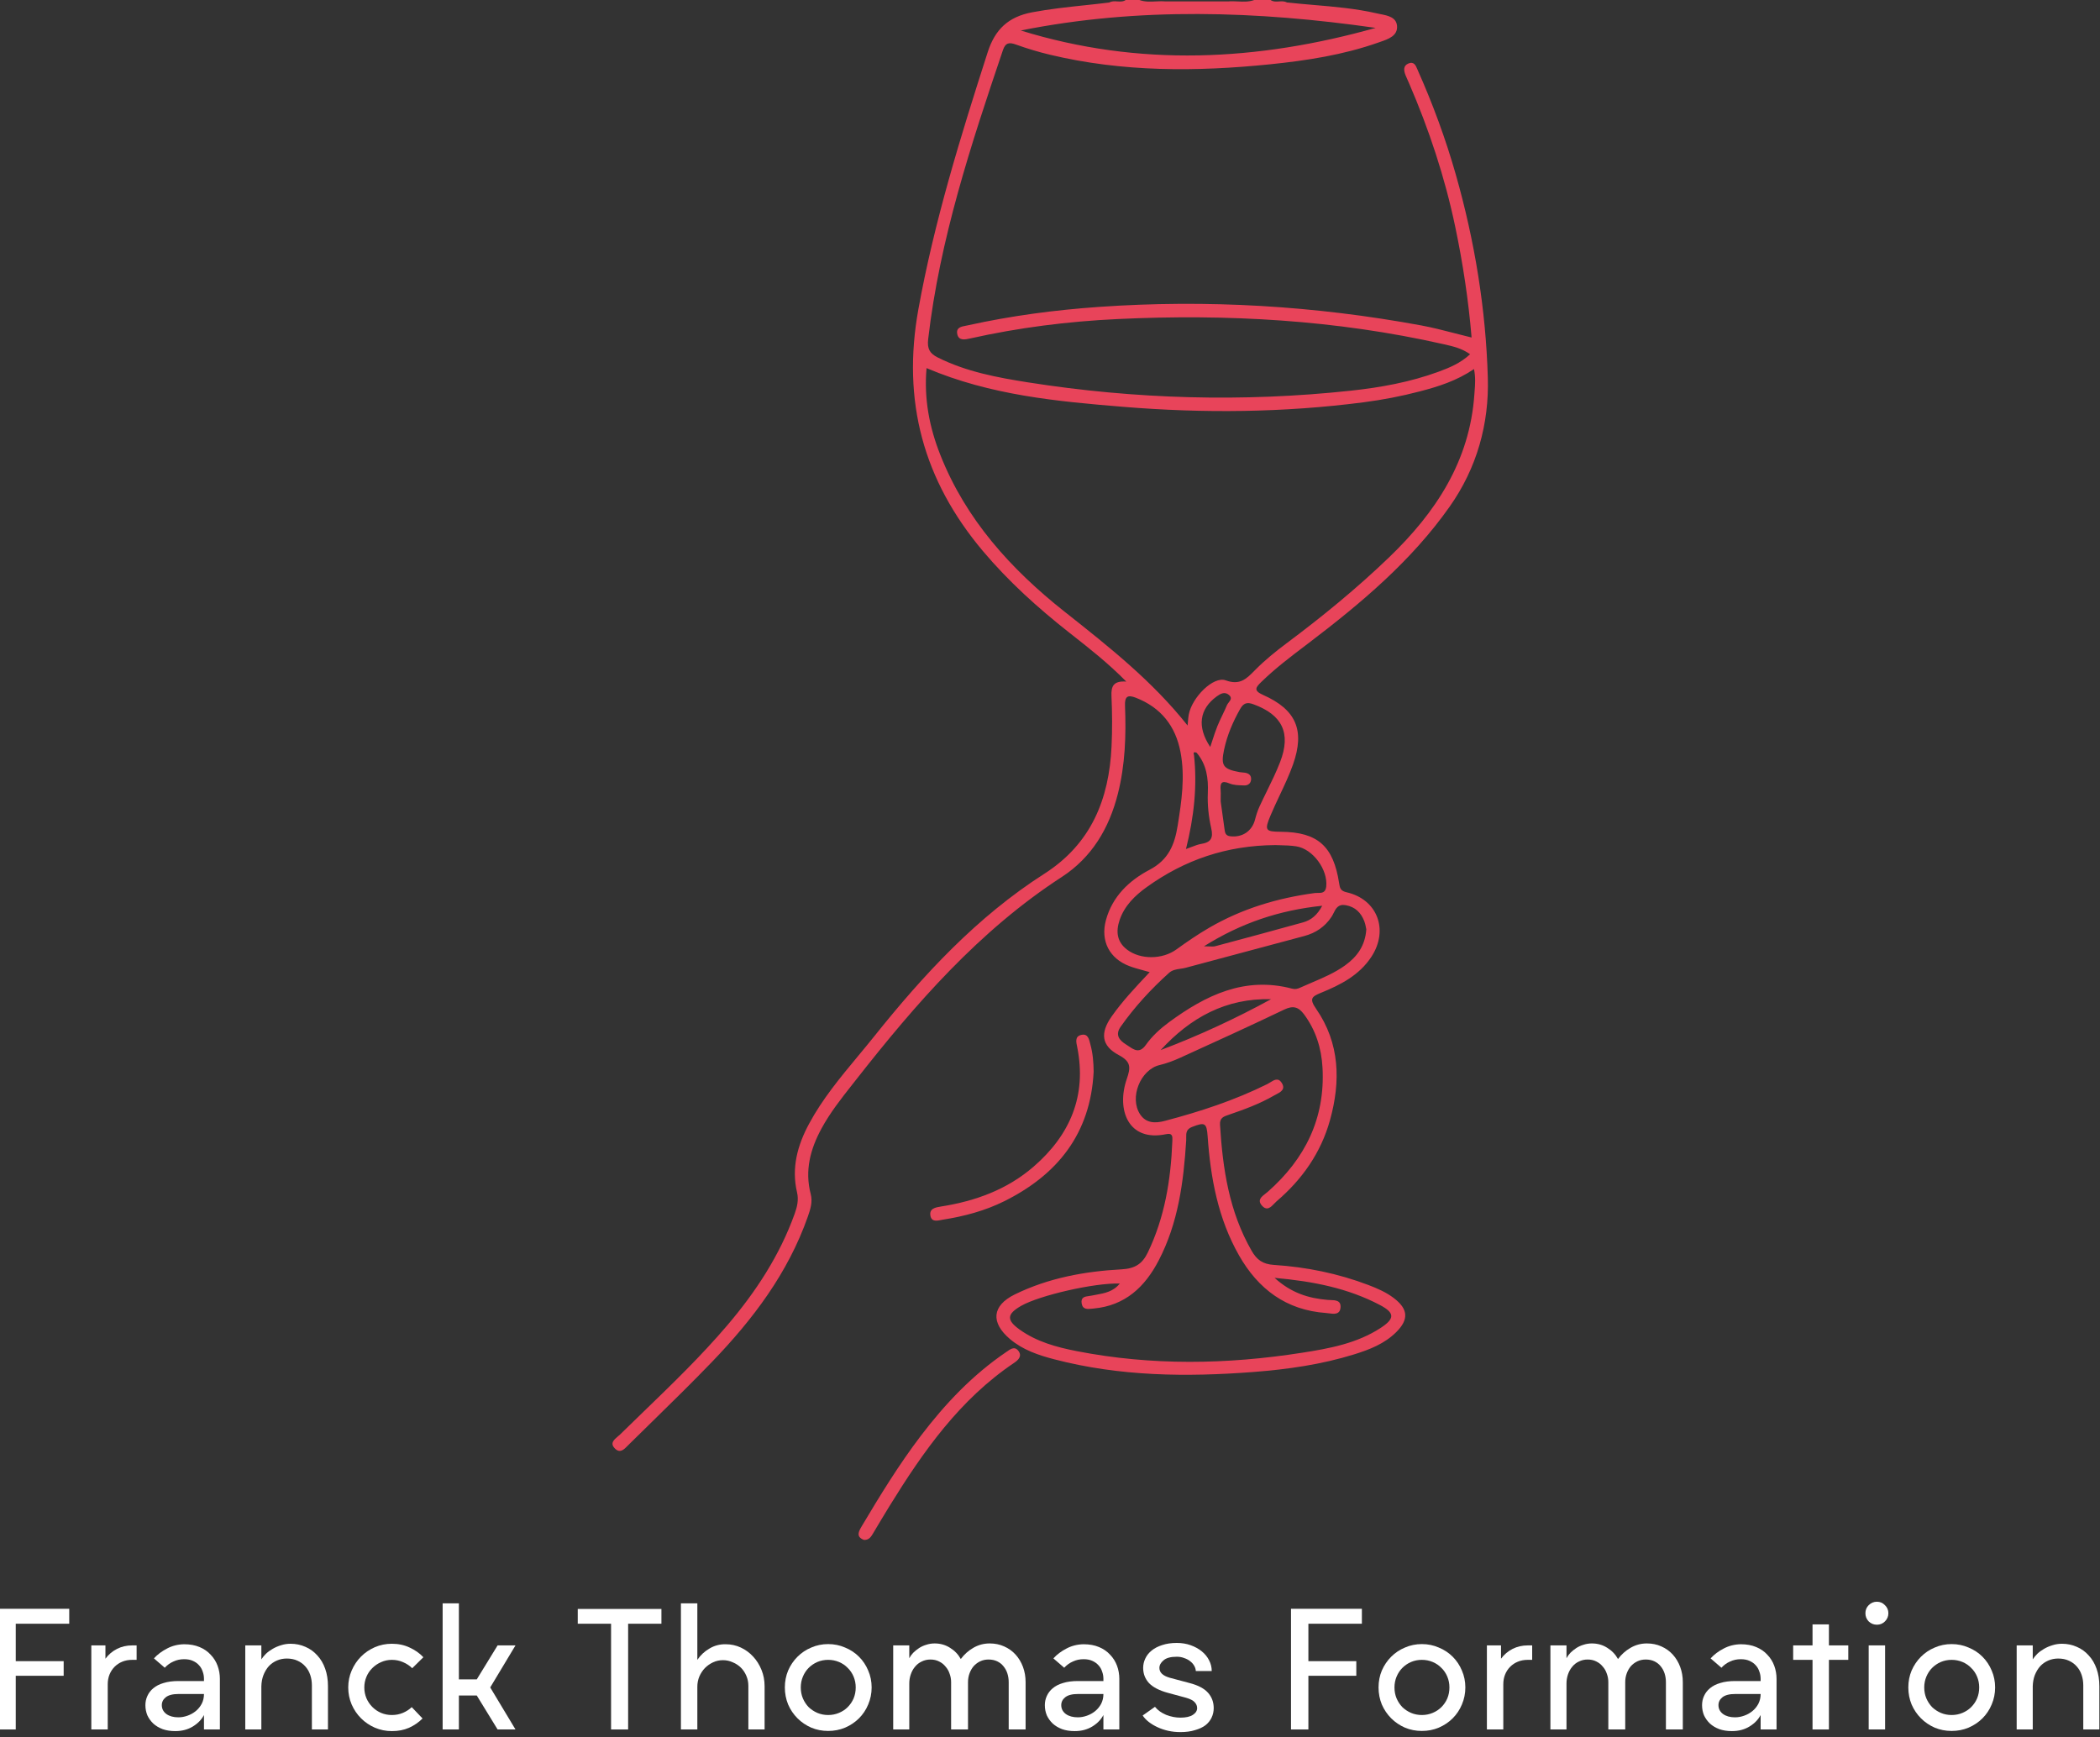 <svg width="168" height="139" viewBox="0 0 168 139" fill="none" xmlns="http://www.w3.org/2000/svg">
<rect x="0" y="0" width="168" height="139" fill="#333333" stroke="none"/>
<path d="M-0.131 128.712H5.539V129.907H1.26V132.902H5.093V134.071H1.26V138.367H-0.131V128.712Z" fill="white"/>
<path d="M8.619 138.367H7.306V131.641H8.435V132.705C8.689 132.364 8.999 132.101 9.367 131.917C9.734 131.733 10.137 131.641 10.574 131.641H10.929V132.797H10.574C10.286 132.797 10.023 132.845 9.787 132.942C9.551 133.038 9.345 133.174 9.17 133.349C8.995 133.524 8.859 133.73 8.763 133.966C8.667 134.203 8.619 134.465 8.619 134.754V138.367Z" fill="white"/>
<path d="M16.318 137.211C16.125 137.579 15.828 137.885 15.425 138.13C15.023 138.376 14.555 138.498 14.021 138.498C13.645 138.498 13.308 138.446 13.01 138.341C12.713 138.227 12.464 138.078 12.262 137.894C12.061 137.701 11.904 137.482 11.79 137.237C11.685 136.983 11.632 136.712 11.632 136.423C11.632 136.16 11.685 135.915 11.79 135.687C11.895 135.451 12.052 135.245 12.262 135.07C12.481 134.886 12.757 134.746 13.089 134.649C13.422 134.544 13.82 134.492 14.284 134.492H16.318V134.321C16.318 134.111 16.283 133.914 16.213 133.73C16.152 133.537 16.055 133.371 15.924 133.231C15.793 133.082 15.627 132.964 15.425 132.876C15.233 132.788 15.001 132.745 14.73 132.745C14.424 132.745 14.139 132.806 13.877 132.929C13.614 133.042 13.382 133.209 13.181 133.428L12.315 132.679C12.604 132.364 12.954 132.101 13.365 131.891C13.776 131.672 14.231 131.558 14.73 131.549C15.202 131.549 15.614 131.624 15.964 131.773C16.322 131.921 16.62 132.127 16.856 132.39C17.101 132.644 17.285 132.937 17.407 133.27C17.53 133.603 17.591 133.953 17.591 134.321V138.367H16.318V137.211ZM12.945 136.423C12.945 136.712 13.067 136.948 13.312 137.132C13.557 137.307 13.877 137.395 14.27 137.395C14.515 137.395 14.76 137.351 15.005 137.263C15.25 137.176 15.469 137.053 15.662 136.896C15.854 136.738 16.012 136.545 16.134 136.318C16.257 136.081 16.318 135.818 16.318 135.529H14.284C13.82 135.529 13.479 135.617 13.26 135.792C13.05 135.959 12.945 136.169 12.945 136.423Z" fill="white"/>
<path d="M26.237 138.367H24.951V134.833C24.951 134.544 24.907 134.268 24.82 134.006C24.732 133.743 24.601 133.515 24.426 133.323C24.259 133.13 24.049 132.977 23.796 132.863C23.551 132.749 23.266 132.692 22.943 132.692C22.663 132.692 22.4 132.745 22.155 132.85C21.91 132.955 21.696 133.104 21.512 133.296C21.337 133.489 21.193 133.725 21.079 134.006C20.974 134.277 20.917 134.579 20.908 134.912V138.367H19.622V131.641H20.908V132.758C21.005 132.609 21.127 132.46 21.276 132.311C21.433 132.162 21.613 132.031 21.814 131.917C22.024 131.794 22.247 131.698 22.483 131.628C22.728 131.549 22.982 131.51 23.244 131.51C23.673 131.51 24.071 131.593 24.439 131.759C24.806 131.917 25.121 132.145 25.384 132.442C25.655 132.731 25.865 133.086 26.014 133.506C26.163 133.927 26.237 134.391 26.237 134.899V138.367Z" fill="white"/>
<path d="M33.804 137.487C33.489 137.802 33.126 138.052 32.715 138.235C32.313 138.411 31.858 138.498 31.35 138.498C30.869 138.498 30.414 138.406 29.985 138.222C29.565 138.038 29.198 137.789 28.883 137.474C28.568 137.158 28.318 136.791 28.134 136.37C27.951 135.941 27.859 135.486 27.859 135.004C27.859 134.522 27.951 134.071 28.134 133.651C28.318 133.222 28.568 132.85 28.883 132.534C29.198 132.219 29.565 131.97 29.985 131.786C30.414 131.602 30.869 131.51 31.35 131.51C31.875 131.51 32.348 131.611 32.768 131.812C33.196 132.005 33.564 132.263 33.87 132.587L32.978 133.467C32.776 133.266 32.531 133.104 32.243 132.981C31.963 132.858 31.665 132.797 31.35 132.797C31.044 132.797 30.755 132.858 30.484 132.981C30.221 133.095 29.989 133.253 29.788 133.454C29.587 133.647 29.43 133.879 29.316 134.15C29.202 134.422 29.145 134.706 29.145 135.004C29.145 135.311 29.202 135.6 29.316 135.871C29.43 136.134 29.587 136.366 29.788 136.567C29.989 136.769 30.221 136.926 30.484 137.04C30.755 137.154 31.044 137.211 31.35 137.211C31.665 137.211 31.958 137.154 32.23 137.04C32.501 136.926 32.737 136.773 32.938 136.58L33.804 137.487Z" fill="white"/>
<path d="M36.711 128.278V134.36H38.141L39.808 131.641H41.239L39.218 135.004L41.239 138.367H39.808L38.141 135.648H36.711V138.367H35.411V128.278H36.711Z" fill="white"/>
<path d="M52.914 128.725V129.907H50.25V138.367H48.885V129.907H46.22V128.725H52.914Z" fill="white"/>
<path d="M61.168 138.367H59.869V134.873C59.869 134.592 59.816 134.33 59.711 134.084C59.606 133.831 59.462 133.612 59.278 133.428C59.094 133.244 58.876 133.099 58.622 132.994C58.377 132.88 58.114 132.823 57.834 132.823C57.554 132.823 57.292 132.88 57.047 132.994C56.802 133.108 56.583 133.261 56.391 133.454C56.207 133.647 56.058 133.874 55.944 134.137C55.84 134.391 55.787 134.662 55.787 134.951V138.367H54.474V128.278H55.787V132.797C56.041 132.421 56.364 132.118 56.758 131.891C57.152 131.654 57.585 131.54 58.058 131.549C58.486 131.549 58.889 131.637 59.265 131.812C59.641 131.987 59.969 132.228 60.249 132.534C60.529 132.832 60.753 133.187 60.919 133.598C61.085 134.001 61.168 134.439 61.168 134.912V138.367Z" fill="white"/>
<path d="M62.788 135.004C62.788 134.522 62.876 134.071 63.051 133.651C63.234 133.231 63.484 132.863 63.799 132.548C64.114 132.232 64.482 131.987 64.902 131.812C65.322 131.628 65.772 131.536 66.253 131.536C66.734 131.536 67.185 131.628 67.605 131.812C68.034 131.987 68.406 132.232 68.721 132.548C69.036 132.863 69.281 133.231 69.456 133.651C69.639 134.071 69.731 134.522 69.731 135.004C69.731 135.486 69.639 135.941 69.456 136.37C69.281 136.791 69.036 137.158 68.721 137.474C68.406 137.789 68.034 138.038 67.605 138.222C67.185 138.398 66.734 138.485 66.253 138.485C65.772 138.485 65.322 138.398 64.902 138.222C64.482 138.038 64.114 137.789 63.799 137.474C63.484 137.158 63.234 136.791 63.051 136.37C62.876 135.941 62.788 135.486 62.788 135.004ZM64.062 135.004C64.062 135.319 64.118 135.613 64.232 135.884C64.346 136.147 64.499 136.379 64.691 136.58C64.893 136.773 65.125 136.926 65.387 137.04C65.659 137.154 65.947 137.211 66.253 137.211C66.559 137.211 66.848 137.154 67.12 137.04C67.391 136.926 67.623 136.773 67.815 136.58C68.016 136.379 68.174 136.147 68.288 135.884C68.401 135.613 68.458 135.319 68.458 135.004C68.458 134.698 68.401 134.409 68.288 134.137C68.174 133.866 68.016 133.634 67.815 133.441C67.623 133.239 67.391 133.082 67.12 132.968C66.848 132.854 66.559 132.797 66.253 132.797C65.947 132.797 65.659 132.854 65.387 132.968C65.125 133.082 64.893 133.239 64.691 133.441C64.499 133.634 64.346 133.866 64.232 134.137C64.118 134.409 64.062 134.698 64.062 135.004Z" fill="white"/>
<path d="M82.048 138.367H80.696V134.584C80.696 134.338 80.661 134.106 80.591 133.887C80.521 133.669 80.416 133.476 80.276 133.309C80.145 133.143 79.978 133.012 79.777 132.915C79.576 132.819 79.344 132.771 79.081 132.771C78.836 132.771 78.613 132.819 78.412 132.915C78.211 133.012 78.036 133.143 77.887 133.309C77.747 133.476 77.638 133.669 77.559 133.887C77.48 134.106 77.441 134.338 77.441 134.584V138.367H76.089V134.584C76.089 134.347 76.05 134.124 75.971 133.914C75.901 133.695 75.791 133.502 75.643 133.336C75.503 133.161 75.332 133.025 75.131 132.929C74.93 132.823 74.698 132.771 74.435 132.771C74.181 132.771 73.95 132.823 73.74 132.929C73.53 133.025 73.35 133.165 73.201 133.349C73.053 133.524 72.939 133.73 72.86 133.966C72.781 134.194 72.742 134.439 72.742 134.702V138.367H71.456V131.641H72.742V132.666C72.821 132.517 72.926 132.372 73.057 132.232C73.197 132.092 73.355 131.965 73.53 131.851C73.705 131.738 73.897 131.65 74.107 131.589C74.317 131.519 74.54 131.484 74.776 131.484C75.231 131.484 75.643 131.602 76.01 131.838C76.378 132.066 76.662 132.364 76.863 132.731C77.135 132.364 77.467 132.066 77.861 131.838C78.263 131.602 78.701 131.484 79.173 131.484C79.593 131.484 79.978 131.562 80.328 131.72C80.687 131.878 80.993 132.097 81.247 132.377C81.501 132.657 81.698 132.985 81.838 133.362C81.978 133.739 82.048 134.146 82.048 134.584V138.367Z" fill="white"/>
<path d="M88.273 137.211C88.081 137.579 87.783 137.885 87.381 138.13C86.978 138.376 86.51 138.498 85.976 138.498C85.6 138.498 85.263 138.446 84.966 138.341C84.668 138.227 84.419 138.078 84.218 137.894C84.016 137.701 83.859 137.482 83.745 137.237C83.64 136.983 83.588 136.712 83.588 136.423C83.588 136.16 83.64 135.915 83.745 135.687C83.85 135.451 84.008 135.245 84.218 135.07C84.436 134.886 84.712 134.746 85.044 134.649C85.377 134.544 85.775 134.492 86.239 134.492H88.273V134.321C88.273 134.111 88.238 133.914 88.168 133.73C88.107 133.537 88.011 133.371 87.879 133.231C87.748 133.082 87.582 132.964 87.381 132.876C87.188 132.788 86.956 132.745 86.685 132.745C86.379 132.745 86.094 132.806 85.832 132.929C85.57 133.042 85.338 133.209 85.136 133.428L84.27 132.679C84.559 132.364 84.909 132.101 85.32 131.891C85.731 131.672 86.186 131.558 86.685 131.549C87.158 131.549 87.569 131.624 87.919 131.773C88.278 131.921 88.575 132.127 88.811 132.39C89.056 132.644 89.24 132.937 89.363 133.27C89.485 133.603 89.546 133.953 89.546 134.321V138.367H88.273V137.211ZM84.9 136.423C84.9 136.712 85.023 136.948 85.268 137.132C85.513 137.307 85.832 137.395 86.226 137.395C86.471 137.395 86.716 137.351 86.961 137.263C87.206 137.176 87.424 137.053 87.617 136.896C87.809 136.738 87.967 136.545 88.09 136.318C88.212 136.081 88.273 135.818 88.273 135.529H86.239C85.775 135.529 85.434 135.617 85.215 135.792C85.005 135.959 84.9 136.169 84.9 136.423Z" fill="white"/>
<path d="M92.752 133.441C92.752 133.809 93.028 134.071 93.579 134.229L95.154 134.649C95.837 134.825 96.331 135.083 96.637 135.424C96.944 135.766 97.097 136.178 97.097 136.659C97.097 136.931 97.04 137.185 96.926 137.421C96.821 137.649 96.659 137.85 96.441 138.025C96.222 138.192 95.942 138.323 95.601 138.419C95.268 138.525 94.879 138.577 94.433 138.577C94.091 138.577 93.763 138.542 93.448 138.472C93.142 138.402 92.857 138.306 92.595 138.183C92.332 138.06 92.101 137.92 91.899 137.763C91.698 137.605 91.536 137.434 91.414 137.25L92.398 136.554C92.617 136.826 92.914 137.04 93.291 137.198C93.676 137.347 94.056 137.421 94.433 137.421C94.87 137.421 95.202 137.347 95.43 137.198C95.657 137.049 95.771 136.869 95.771 136.659C95.771 136.484 95.706 136.326 95.574 136.186C95.452 136.046 95.224 135.928 94.892 135.832L93.435 135.438C92.752 135.254 92.249 134.995 91.926 134.662C91.611 134.321 91.453 133.914 91.453 133.441C91.453 133.178 91.51 132.929 91.624 132.692C91.737 132.447 91.908 132.232 92.136 132.048C92.363 131.865 92.643 131.72 92.976 131.615C93.317 131.501 93.706 131.444 94.144 131.444C94.546 131.444 94.918 131.505 95.259 131.628C95.601 131.751 95.894 131.913 96.139 132.114C96.392 132.316 96.589 132.556 96.729 132.837C96.869 133.108 96.939 133.393 96.939 133.69H95.666C95.657 133.542 95.614 133.401 95.535 133.27C95.456 133.13 95.347 133.007 95.207 132.902C95.076 132.797 94.918 132.714 94.734 132.653C94.559 132.583 94.362 132.548 94.144 132.548C93.654 132.548 93.299 132.644 93.081 132.837C92.862 133.02 92.752 133.222 92.752 133.441Z" fill="white"/>
<path d="M103.28 128.712H108.95V129.907H104.671V132.902H108.504V134.071H104.671V138.367H103.28V128.712Z" fill="white"/>
<path d="M110.284 135.004C110.284 134.522 110.372 134.071 110.547 133.651C110.731 133.231 110.98 132.863 111.295 132.548C111.61 132.232 111.978 131.987 112.398 131.812C112.818 131.628 113.268 131.536 113.749 131.536C114.231 131.536 114.681 131.628 115.101 131.812C115.53 131.987 115.902 132.232 116.217 132.548C116.532 132.863 116.777 133.231 116.952 133.651C117.136 134.071 117.228 134.522 117.228 135.004C117.228 135.486 117.136 135.941 116.952 136.37C116.777 136.791 116.532 137.158 116.217 137.474C115.902 137.789 115.53 138.038 115.101 138.222C114.681 138.398 114.231 138.485 113.749 138.485C113.268 138.485 112.818 138.398 112.398 138.222C111.978 138.038 111.61 137.789 111.295 137.474C110.98 137.158 110.731 136.791 110.547 136.37C110.372 135.941 110.284 135.486 110.284 135.004ZM111.558 135.004C111.558 135.319 111.614 135.613 111.728 135.884C111.842 136.147 111.995 136.379 112.188 136.58C112.389 136.773 112.621 136.926 112.883 137.04C113.154 137.154 113.443 137.211 113.749 137.211C114.056 137.211 114.344 137.154 114.616 137.04C114.887 136.926 115.119 136.773 115.311 136.58C115.513 136.379 115.67 136.147 115.784 135.884C115.898 135.613 115.954 135.319 115.954 135.004C115.954 134.698 115.898 134.409 115.784 134.137C115.67 133.866 115.513 133.634 115.311 133.441C115.119 133.239 114.887 133.082 114.616 132.968C114.344 132.854 114.056 132.797 113.749 132.797C113.443 132.797 113.154 132.854 112.883 132.968C112.621 133.082 112.389 133.239 112.188 133.441C111.995 133.634 111.842 133.866 111.728 134.137C111.614 134.409 111.558 134.698 111.558 135.004Z" fill="white"/>
<path d="M120.264 138.367H118.952V131.641H120.081V132.705C120.334 132.364 120.645 132.101 121.013 131.917C121.38 131.733 121.783 131.641 122.22 131.641H122.574V132.797H122.22C121.931 132.797 121.669 132.845 121.433 132.942C121.196 133.038 120.991 133.174 120.816 133.349C120.641 133.524 120.505 133.73 120.409 133.966C120.313 134.203 120.264 134.465 120.264 134.754V138.367Z" fill="white"/>
<path d="M134.625 138.367H133.273V134.584C133.273 134.338 133.238 134.106 133.168 133.887C133.098 133.669 132.993 133.476 132.853 133.309C132.722 133.143 132.555 133.012 132.354 132.915C132.153 132.819 131.921 132.771 131.659 132.771C131.414 132.771 131.19 132.819 130.989 132.915C130.788 133.012 130.613 133.143 130.464 133.309C130.324 133.476 130.215 133.669 130.136 133.887C130.057 134.106 130.018 134.338 130.018 134.584V138.367H128.666V134.584C128.666 134.347 128.627 134.124 128.548 133.914C128.478 133.695 128.369 133.502 128.22 133.336C128.08 133.161 127.909 133.025 127.708 132.929C127.507 132.823 127.275 132.771 127.012 132.771C126.759 132.771 126.527 132.823 126.317 132.929C126.107 133.025 125.927 133.165 125.779 133.349C125.63 133.524 125.516 133.73 125.437 133.966C125.359 134.194 125.319 134.439 125.319 134.702V138.367H124.033V131.641H125.319V132.666C125.398 132.517 125.503 132.372 125.634 132.232C125.774 132.092 125.932 131.965 126.107 131.851C126.282 131.738 126.474 131.65 126.684 131.589C126.894 131.519 127.117 131.484 127.354 131.484C127.809 131.484 128.22 131.602 128.587 131.838C128.955 132.066 129.239 132.364 129.44 132.731C129.712 132.364 130.044 132.066 130.438 131.838C130.84 131.602 131.278 131.484 131.75 131.484C132.17 131.484 132.555 131.562 132.905 131.72C133.264 131.878 133.57 132.097 133.824 132.377C134.078 132.657 134.275 132.985 134.415 133.362C134.555 133.739 134.625 134.146 134.625 134.584V138.367Z" fill="white"/>
<path d="M140.851 137.211C140.658 137.579 140.361 137.885 139.958 138.13C139.556 138.376 139.087 138.498 138.554 138.498C138.177 138.498 137.841 138.446 137.543 138.341C137.246 138.227 136.996 138.078 136.795 137.894C136.594 137.701 136.436 137.482 136.322 137.237C136.217 136.983 136.165 136.712 136.165 136.423C136.165 136.16 136.217 135.915 136.322 135.687C136.427 135.451 136.585 135.245 136.795 135.07C137.014 134.886 137.289 134.746 137.622 134.649C137.954 134.544 138.352 134.492 138.816 134.492H140.851V134.321C140.851 134.111 140.816 133.914 140.746 133.73C140.684 133.537 140.588 133.371 140.457 133.231C140.326 133.082 140.159 132.964 139.958 132.876C139.766 132.788 139.534 132.745 139.262 132.745C138.956 132.745 138.672 132.806 138.409 132.929C138.147 133.042 137.915 133.209 137.714 133.428L136.847 132.679C137.136 132.364 137.486 132.101 137.897 131.891C138.309 131.672 138.764 131.558 139.262 131.549C139.735 131.549 140.146 131.624 140.496 131.773C140.855 131.921 141.152 132.127 141.389 132.39C141.634 132.644 141.817 132.937 141.94 133.27C142.062 133.603 142.124 133.953 142.124 134.321V138.367H140.851V137.211ZM137.477 136.423C137.477 136.712 137.6 136.948 137.845 137.132C138.09 137.307 138.409 137.395 138.803 137.395C139.048 137.395 139.293 137.351 139.538 137.263C139.783 137.176 140.002 137.053 140.194 136.896C140.387 136.738 140.544 136.545 140.667 136.318C140.789 136.081 140.851 135.818 140.851 135.529H138.816C138.352 135.529 138.011 135.617 137.792 135.792C137.582 135.959 137.477 136.169 137.477 136.423Z" fill="white"/>
<path d="M145.002 138.367V132.797H143.453V131.641H145.002V129.96H146.314V131.641H147.863V132.797H146.314V138.367H145.002Z" fill="white"/>
<path d="M150.808 131.641V138.367H149.495V131.641H150.808ZM149.233 129.067C149.233 128.813 149.32 128.598 149.495 128.423C149.679 128.239 149.898 128.147 150.152 128.147C150.405 128.147 150.62 128.239 150.795 128.423C150.978 128.598 151.07 128.813 151.07 129.067C151.07 129.32 150.978 129.539 150.795 129.723C150.62 129.898 150.405 129.986 150.152 129.986C149.898 129.986 149.679 129.898 149.495 129.723C149.32 129.539 149.233 129.32 149.233 129.067Z" fill="white"/>
<path d="M152.666 135.004C152.666 134.522 152.754 134.071 152.929 133.651C153.113 133.231 153.362 132.863 153.677 132.548C153.992 132.232 154.359 131.987 154.779 131.812C155.199 131.628 155.65 131.536 156.131 131.536C156.613 131.536 157.063 131.628 157.483 131.812C157.912 131.987 158.284 132.232 158.599 132.548C158.914 132.863 159.159 133.231 159.334 133.651C159.518 134.071 159.609 134.522 159.609 135.004C159.609 135.486 159.518 135.941 159.334 136.37C159.159 136.791 158.914 137.158 158.599 137.474C158.284 137.789 157.912 138.038 157.483 138.222C157.063 138.398 156.613 138.485 156.131 138.485C155.65 138.485 155.199 138.398 154.779 138.222C154.359 138.038 153.992 137.789 153.677 137.474C153.362 137.158 153.113 136.791 152.929 136.37C152.754 135.941 152.666 135.486 152.666 135.004ZM153.939 135.004C153.939 135.319 153.996 135.613 154.11 135.884C154.224 136.147 154.377 136.379 154.569 136.58C154.771 136.773 155.003 136.926 155.265 137.04C155.536 137.154 155.825 137.211 156.131 137.211C156.438 137.211 156.726 137.154 156.998 137.04C157.269 136.926 157.501 136.773 157.693 136.58C157.894 136.379 158.052 136.147 158.166 135.884C158.279 135.613 158.336 135.319 158.336 135.004C158.336 134.698 158.279 134.409 158.166 134.137C158.052 133.866 157.894 133.634 157.693 133.441C157.501 133.239 157.269 133.082 156.998 132.968C156.726 132.854 156.438 132.797 156.131 132.797C155.825 132.797 155.536 132.854 155.265 132.968C155.003 133.082 154.771 133.239 154.569 133.441C154.377 133.634 154.224 133.866 154.11 134.137C153.996 134.409 153.939 134.698 153.939 135.004Z" fill="white"/>
<path d="M167.949 138.367H166.662V134.833C166.662 134.544 166.619 134.268 166.531 134.006C166.444 133.743 166.312 133.515 166.137 133.323C165.971 133.13 165.761 132.977 165.507 132.863C165.262 132.749 164.978 132.692 164.654 132.692C164.374 132.692 164.112 132.745 163.867 132.85C163.622 132.955 163.407 133.104 163.224 133.296C163.049 133.489 162.904 133.725 162.79 134.006C162.685 134.277 162.629 134.579 162.62 134.912V138.367H161.334V131.641H162.62V132.758C162.716 132.609 162.839 132.46 162.987 132.311C163.145 132.162 163.324 132.031 163.525 131.917C163.735 131.794 163.959 131.698 164.195 131.628C164.44 131.549 164.694 131.51 164.956 131.51C165.385 131.51 165.783 131.593 166.15 131.759C166.518 131.917 166.833 132.145 167.095 132.442C167.367 132.731 167.577 133.086 167.725 133.506C167.874 133.927 167.949 134.391 167.949 134.899V138.367Z" fill="white"/>
<path d="M87.492 85.742C87.244 90.672 84.628 93.978 80.327 96.11C78.783 96.876 77.132 97.312 75.436 97.579C75.075 97.636 74.537 97.833 74.434 97.266C74.329 96.684 74.835 96.599 75.29 96.526C78.035 96.095 80.581 95.169 82.703 93.325C85.61 90.799 86.953 87.668 86.179 83.782C86.1 83.39 85.962 82.911 86.514 82.795C87.061 82.679 87.126 83.176 87.231 83.559C87.426 84.268 87.485 84.99 87.492 85.739V85.742Z" fill="#E8465B"/>
<path d="M69.127 123.206C68.445 122.956 68.697 122.514 68.948 122.091C70.418 119.619 71.923 117.167 73.666 114.873C75.618 112.305 77.814 109.991 80.496 108.171C80.796 107.968 81.141 107.672 81.452 108.053C81.791 108.469 81.496 108.791 81.132 109.034C76.788 111.955 73.866 116.114 71.173 120.473C70.713 121.218 70.269 121.969 69.821 122.72C69.668 122.976 69.504 123.214 69.125 123.203L69.127 123.206Z" fill="#E8465C"/>
<path fill-rule="evenodd" clip-rule="evenodd" d="M102.968 0.197C103.67 0.274 104.374 0.335 105.079 0.395C106.769 0.539 108.459 0.684 110.119 1.064C110.215 1.086 110.315 1.106 110.418 1.126C111.028 1.246 111.702 1.379 111.762 2.067C111.832 2.865 111.068 3.128 110.421 3.35C110.364 3.37 110.307 3.389 110.252 3.409C107.452 4.396 104.532 4.845 101.599 5.145C95.701 5.745 89.815 5.771 84 4.379C83.082 4.16 82.171 3.886 81.283 3.566C80.734 3.369 80.439 3.409 80.233 4.015C77.676 11.577 75.176 19.15 74.253 27.139C74.165 27.901 74.377 28.278 75.01 28.595C77.291 29.74 79.77 30.202 82.246 30.592C90.817 31.938 99.429 32.186 108.061 31.257C110.451 31.001 112.818 30.572 115.089 29.738C115.973 29.414 116.843 29.05 117.607 28.341C116.945 27.867 116.233 27.706 115.532 27.548L115.459 27.531C106.871 25.591 98.166 25.108 89.397 25.526C85.424 25.714 81.491 26.211 77.606 27.08C77.212 27.168 76.714 27.275 76.589 26.763C76.457 26.21 76.888 26.13 77.272 26.059C77.327 26.048 77.382 26.038 77.433 26.027C80.89 25.263 84.392 24.801 87.918 24.554C96.572 23.947 105.169 24.464 113.7 26.036C114.588 26.2 115.466 26.427 116.379 26.662H116.379L116.379 26.663H116.38L116.38 26.663C116.819 26.776 117.267 26.892 117.727 27.003C117.476 23.995 117.029 21.059 116.419 18.145C115.588 14.174 114.317 10.34 112.707 6.618C112.676 6.547 112.644 6.477 112.612 6.407C112.553 6.278 112.495 6.15 112.444 6.019C112.302 5.655 112.236 5.265 112.67 5.081C113.116 4.892 113.262 5.241 113.389 5.543C113.403 5.577 113.417 5.61 113.431 5.642C114.632 8.341 115.651 11.111 116.461 13.953C117.974 19.271 118.867 24.711 119.026 30.22C119.134 33.906 118.156 37.438 115.973 40.534C112.906 44.886 108.894 48.253 104.705 51.439L104.609 51.512L104.446 51.635L104.441 51.639C103.222 52.563 102.005 53.487 100.905 54.559C100.452 54.999 100.26 55.248 101.047 55.599C103.681 56.768 104.407 58.416 103.447 61.146C103.149 61.992 102.764 62.807 102.379 63.622C102.125 64.159 101.872 64.696 101.642 65.243C101.141 66.436 101.229 66.539 102.482 66.547C105.405 66.572 106.676 67.686 107.129 70.659C107.188 71.053 107.242 71.276 107.724 71.386C110.189 71.946 111.121 74.398 109.712 76.548C108.745 78.024 107.247 78.79 105.685 79.427C104.937 79.734 104.722 79.894 105.296 80.721C107.192 83.465 107.264 86.521 106.396 89.632C105.67 92.235 104.171 94.365 102.128 96.11C102.068 96.162 102.006 96.227 101.941 96.294L101.941 96.295C101.671 96.577 101.36 96.903 100.964 96.465C100.56 96.019 100.916 95.746 101.238 95.497C101.304 95.447 101.367 95.398 101.424 95.348C104.412 92.712 106.024 89.466 105.801 85.42C105.716 83.863 105.263 82.416 104.316 81.144C103.878 80.557 103.443 80.432 102.738 80.772C99.98 82.094 97.196 83.361 94.411 84.629L94.41 84.629C93.883 84.87 93.33 85.076 92.768 85.21C91.234 85.575 90.326 87.821 91.212 89.157C91.702 89.897 92.47 89.866 93.183 89.678C96.003 88.936 98.77 88.031 101.391 86.729C101.464 86.692 101.54 86.645 101.617 86.597C101.924 86.404 102.254 86.198 102.531 86.624C102.875 87.154 102.447 87.375 102.08 87.565C102.021 87.595 101.964 87.625 101.911 87.655C100.772 88.316 99.538 88.763 98.298 89.19L98.255 89.204C97.89 89.329 97.568 89.438 97.602 89.987C97.814 93.509 98.333 96.944 100.131 100.071C100.544 100.789 101.012 101.141 101.914 101.2C104.499 101.367 107.035 101.881 109.471 102.807C110.191 103.081 110.891 103.385 111.504 103.852C112.661 104.73 112.718 105.564 111.696 106.58C110.762 107.508 109.57 107.972 108.347 108.353C105.724 109.168 103.021 109.555 100.293 109.765C94.929 110.177 89.589 110.122 84.341 108.752C83.079 108.423 81.835 108.005 80.802 107.136C79.242 105.818 79.35 104.463 81.18 103.563C83.871 102.243 86.781 101.713 89.736 101.553C90.805 101.494 91.387 101.115 91.829 100.198C93.183 97.38 93.667 94.381 93.787 91.298L93.788 91.276L93.789 91.257C93.802 90.934 93.815 90.629 93.29 90.74C90.241 91.381 89.303 88.767 90.138 86.337C90.458 85.409 90.499 84.942 89.502 84.412C88.102 83.67 88.003 82.639 88.931 81.323C89.786 80.105 90.804 79.023 91.886 77.873L91.976 77.777C91.785 77.721 91.603 77.671 91.427 77.623L91.426 77.623H91.426C91.047 77.52 90.697 77.424 90.359 77.297C88.749 76.693 88.025 75.274 88.474 73.617C88.988 71.719 90.342 70.438 91.958 69.591C93.496 68.785 93.971 67.568 94.216 66.042C94.529 64.091 94.815 62.142 94.441 60.172C94.045 58.083 92.877 56.608 90.871 55.824C90.21 55.566 89.97 55.717 90.001 56.468C90.095 58.841 90.016 61.203 89.425 63.526C88.725 66.28 87.341 68.605 84.941 70.164C78.322 74.464 73.244 80.312 68.441 86.442C68.4 86.493 68.36 86.544 68.32 86.596C68.273 86.655 68.226 86.715 68.179 86.774L68.176 86.778L68.162 86.795L68.161 86.797C67.285 87.909 66.41 89.021 65.728 90.273C64.827 91.929 64.367 93.643 64.857 95.528C65.022 96.158 64.833 96.745 64.626 97.338C63.044 101.844 60.24 105.549 56.982 108.935C55.417 110.563 53.804 112.143 52.191 113.723L52.189 113.724L52.189 113.724L52.188 113.725L52.188 113.725L52.188 113.725L52.188 113.726L52.187 113.726L52.187 113.726L52.187 113.726C51.562 114.338 50.937 114.95 50.315 115.565C50.281 115.598 50.247 115.633 50.212 115.669C49.934 115.956 49.614 116.287 49.219 115.913C48.762 115.481 49.114 115.186 49.419 114.931C49.482 114.878 49.544 114.827 49.595 114.777C50.217 114.166 50.844 113.561 51.471 112.955C53.779 110.723 56.088 108.492 58.175 106.043C60.461 103.359 62.372 100.452 63.573 97.109C63.777 96.546 63.904 95.99 63.764 95.401C63.302 93.439 63.799 91.635 64.715 89.927C65.781 87.941 67.21 86.218 68.639 84.497V84.497L68.639 84.497H68.639V84.496C69.073 83.974 69.507 83.451 69.93 82.922C73.883 77.976 78.162 73.35 83.543 69.908C87.288 67.513 88.725 63.953 88.924 59.723C88.988 58.377 88.977 57.024 88.918 55.677C88.885 54.913 89.067 54.458 90.103 54.53C88.684 53.087 87.234 51.946 85.793 50.812L85.781 50.803C85.693 50.734 85.606 50.665 85.518 50.596C83.022 48.628 80.675 46.515 78.621 44.074C73.872 38.425 72.142 32.096 73.472 24.733C74.743 17.705 76.841 10.947 79.013 4.184C79.601 2.349 80.664 1.344 82.574 0.983C83.977 0.719 85.387 0.569 86.798 0.419C87.446 0.35 88.095 0.281 88.743 0.201C88.942 0.085 89.16 0.099 89.38 0.113C89.613 0.128 89.847 0.144 90.057 0H91.151C91.581 0.157 92.021 0.136 92.46 0.114C92.72 0.102 92.98 0.089 93.238 0.114H98.237C98.495 0.09 98.755 0.103 99.016 0.115C99.459 0.137 99.903 0.158 100.336 0.002H101.649C101.859 0.146 102.093 0.131 102.327 0.115C102.546 0.101 102.765 0.087 102.964 0.204L102.968 0.197ZM74.124 29.451C79.231 31.621 84.567 32.116 89.895 32.551C96.298 33.075 102.703 33.013 109.086 32.186C110.605 31.989 112.103 31.702 113.584 31.314C115.065 30.927 116.517 30.476 117.92 29.526C118.053 30.19 118.01 30.753 117.968 31.307V31.308C117.962 31.389 117.956 31.47 117.95 31.551C117.581 36.899 114.857 41.002 111.127 44.59C108.548 47.071 105.788 49.328 102.924 51.467C102.051 52.12 101.194 52.814 100.428 53.587C100.402 53.613 100.376 53.639 100.351 53.665L100.35 53.666C99.705 54.318 99.186 54.842 98.057 54.432C97.064 54.07 95.351 55.804 95.1 57.177C95.066 57.359 95.051 57.544 95.035 57.743C95.027 57.84 95.018 57.941 95.008 58.046C92.198 54.5 88.734 51.76 85.266 49.017L85.155 48.93C80.868 45.534 77.272 41.569 75.226 36.396C74.36 34.206 73.907 31.932 74.124 29.449V29.451ZM110.395 104.408C107.846 103.068 105.088 102.514 101.968 102.236L101.964 102.234C103.311 103.458 104.69 103.865 106.192 103.998C106.264 104.005 106.342 104.007 106.423 104.01C106.834 104.022 107.295 104.035 107.242 104.616C107.189 105.193 106.711 105.128 106.309 105.073H106.308C106.23 105.062 106.154 105.052 106.085 105.047C102.905 104.824 100.658 103.138 99.12 100.436C97.445 97.49 96.843 94.243 96.611 90.908C96.535 89.827 96.388 89.766 95.369 90.16C94.887 90.346 94.893 90.666 94.898 90.999C94.9 91.077 94.901 91.157 94.896 91.235C94.688 94.56 94.26 97.838 92.693 100.848C91.591 102.967 90.005 104.458 87.498 104.688C87.456 104.692 87.413 104.696 87.37 104.701C87.007 104.741 86.615 104.784 86.533 104.281C86.452 103.779 86.79 103.733 87.126 103.687C87.196 103.678 87.266 103.668 87.332 103.655C87.448 103.631 87.565 103.61 87.682 103.589C88.367 103.465 89.062 103.34 89.583 102.691C87.585 102.621 83.169 103.631 81.69 104.476C80.544 105.133 80.505 105.612 81.572 106.374C82.937 107.35 84.523 107.782 86.133 108.097C92.131 109.27 98.151 109.168 104.16 108.228C106.346 107.887 108.553 107.484 110.46 106.236C111.598 105.492 111.587 105.034 110.395 104.408ZM102.032 67.612C102.152 67.618 102.287 67.621 102.433 67.624C102.808 67.633 103.254 67.644 103.692 67.71C105.04 67.914 106.245 69.593 106.098 70.933C106.043 71.444 105.717 71.442 105.418 71.439C105.338 71.439 105.261 71.438 105.191 71.447C102.2 71.846 99.361 72.7 96.745 74.219C95.835 74.747 94.96 75.346 94.106 75.964C93.002 76.763 91.247 76.8 90.165 75.975C89.349 75.353 89.261 74.528 89.565 73.621C89.955 72.461 90.799 71.646 91.751 70.963C94.76 68.805 98.112 67.638 102.027 67.612H102.032ZM81.66 2.439C91.11 0.554 100.577 0.878 110.053 2.231C100.612 4.884 91.149 5.375 81.66 2.439ZM109.305 74.341L109.305 74.343C109.302 74.331 109.299 74.318 109.296 74.304C109.293 74.289 109.289 74.274 109.286 74.259C109.282 74.237 109.277 74.214 109.272 74.19L109.272 74.188V74.188C109.244 74.046 109.209 73.87 109.146 73.707C108.879 73.019 108.424 72.557 107.656 72.419C107.054 72.312 106.87 72.682 106.687 73.049C106.634 73.156 106.581 73.262 106.518 73.356C105.987 74.153 105.256 74.644 104.337 74.889C102.761 75.309 101.186 75.732 99.611 76.154L99.604 76.156L99.596 76.158C98.015 76.583 96.434 77.007 94.852 77.428C94.716 77.465 94.574 77.485 94.432 77.506H94.432C94.108 77.553 93.784 77.599 93.518 77.84C92.079 79.136 90.773 80.553 89.655 82.138C89.185 82.806 89.552 83.237 90.095 83.572C90.126 83.592 90.159 83.612 90.191 83.634C90.226 83.657 90.261 83.681 90.297 83.705L90.297 83.705L90.298 83.705C90.73 83.999 91.171 84.297 91.663 83.605C92.171 82.887 92.827 82.291 93.531 81.774C96.462 79.624 99.575 78.099 103.364 79.097C103.598 79.16 103.788 79.121 103.99 79.029C104.307 78.884 104.628 78.747 104.949 78.61L104.95 78.61C105.867 78.219 106.784 77.829 107.603 77.24C108.561 76.549 109.217 75.673 109.305 74.343L109.305 74.344V74.341ZM97.658 63.715C97.656 63.829 97.655 63.962 97.655 64.126L97.657 64.124L97.685 64.337C97.758 64.883 97.852 65.58 97.954 66.276C97.958 66.3 97.961 66.324 97.964 66.349C97.999 66.606 98.034 66.858 98.409 66.904C99.376 67.025 100.168 66.497 100.404 65.567C100.494 65.216 100.606 64.864 100.756 64.535C100.951 64.111 101.157 63.69 101.363 63.27V63.27C101.734 62.513 102.105 61.755 102.408 60.971C103.307 58.646 102.579 57.186 100.273 56.345C99.75 56.152 99.477 56.258 99.214 56.719C98.635 57.74 98.18 58.804 97.932 59.953C97.652 61.249 97.836 61.529 99.157 61.773C99.235 61.787 99.314 61.793 99.393 61.8H99.393C99.459 61.805 99.525 61.811 99.591 61.821C99.868 61.862 100.085 62 100.089 62.302C100.094 62.655 99.864 62.85 99.534 62.839C99.496 62.837 99.457 62.836 99.419 62.835C99.056 62.825 98.675 62.813 98.357 62.679C97.69 62.399 97.604 62.688 97.652 63.239C97.664 63.377 97.661 63.517 97.658 63.715ZM92.853 84.012C95.227 81.418 98.077 79.843 101.684 79.942C98.838 81.496 95.9 82.858 92.853 84.012ZM104.243 73.796C104.891 73.617 105.379 73.212 105.777 72.468L105.779 72.465C102.353 72.824 99.319 73.829 96.318 75.708C96.494 75.708 96.637 75.714 96.756 75.72C96.96 75.729 97.097 75.736 97.224 75.701C99.567 75.077 101.907 74.444 104.243 73.796ZM95.73 60.22C96.526 61.162 96.677 62.252 96.626 63.454C96.587 64.387 96.69 65.35 96.898 66.261C97.082 67.066 96.858 67.395 96.091 67.519C95.86 67.557 95.637 67.642 95.357 67.749H95.356C95.214 67.803 95.058 67.863 94.879 67.925C95.52 65.361 95.789 62.902 95.52 60.408C95.445 60.185 95.531 60.139 95.73 60.22ZM97.331 55.721C95.951 56.733 95.745 58.14 96.819 59.763C96.88 59.582 96.937 59.406 96.993 59.234C97.122 58.837 97.244 58.461 97.392 58.094C97.511 57.8 97.648 57.514 97.785 57.227C97.914 56.959 98.042 56.691 98.156 56.417C98.185 56.346 98.24 56.275 98.295 56.203C98.439 56.018 98.589 55.825 98.313 55.596C97.976 55.316 97.646 55.491 97.331 55.721Z" fill="#E8445A"/>
</svg>
